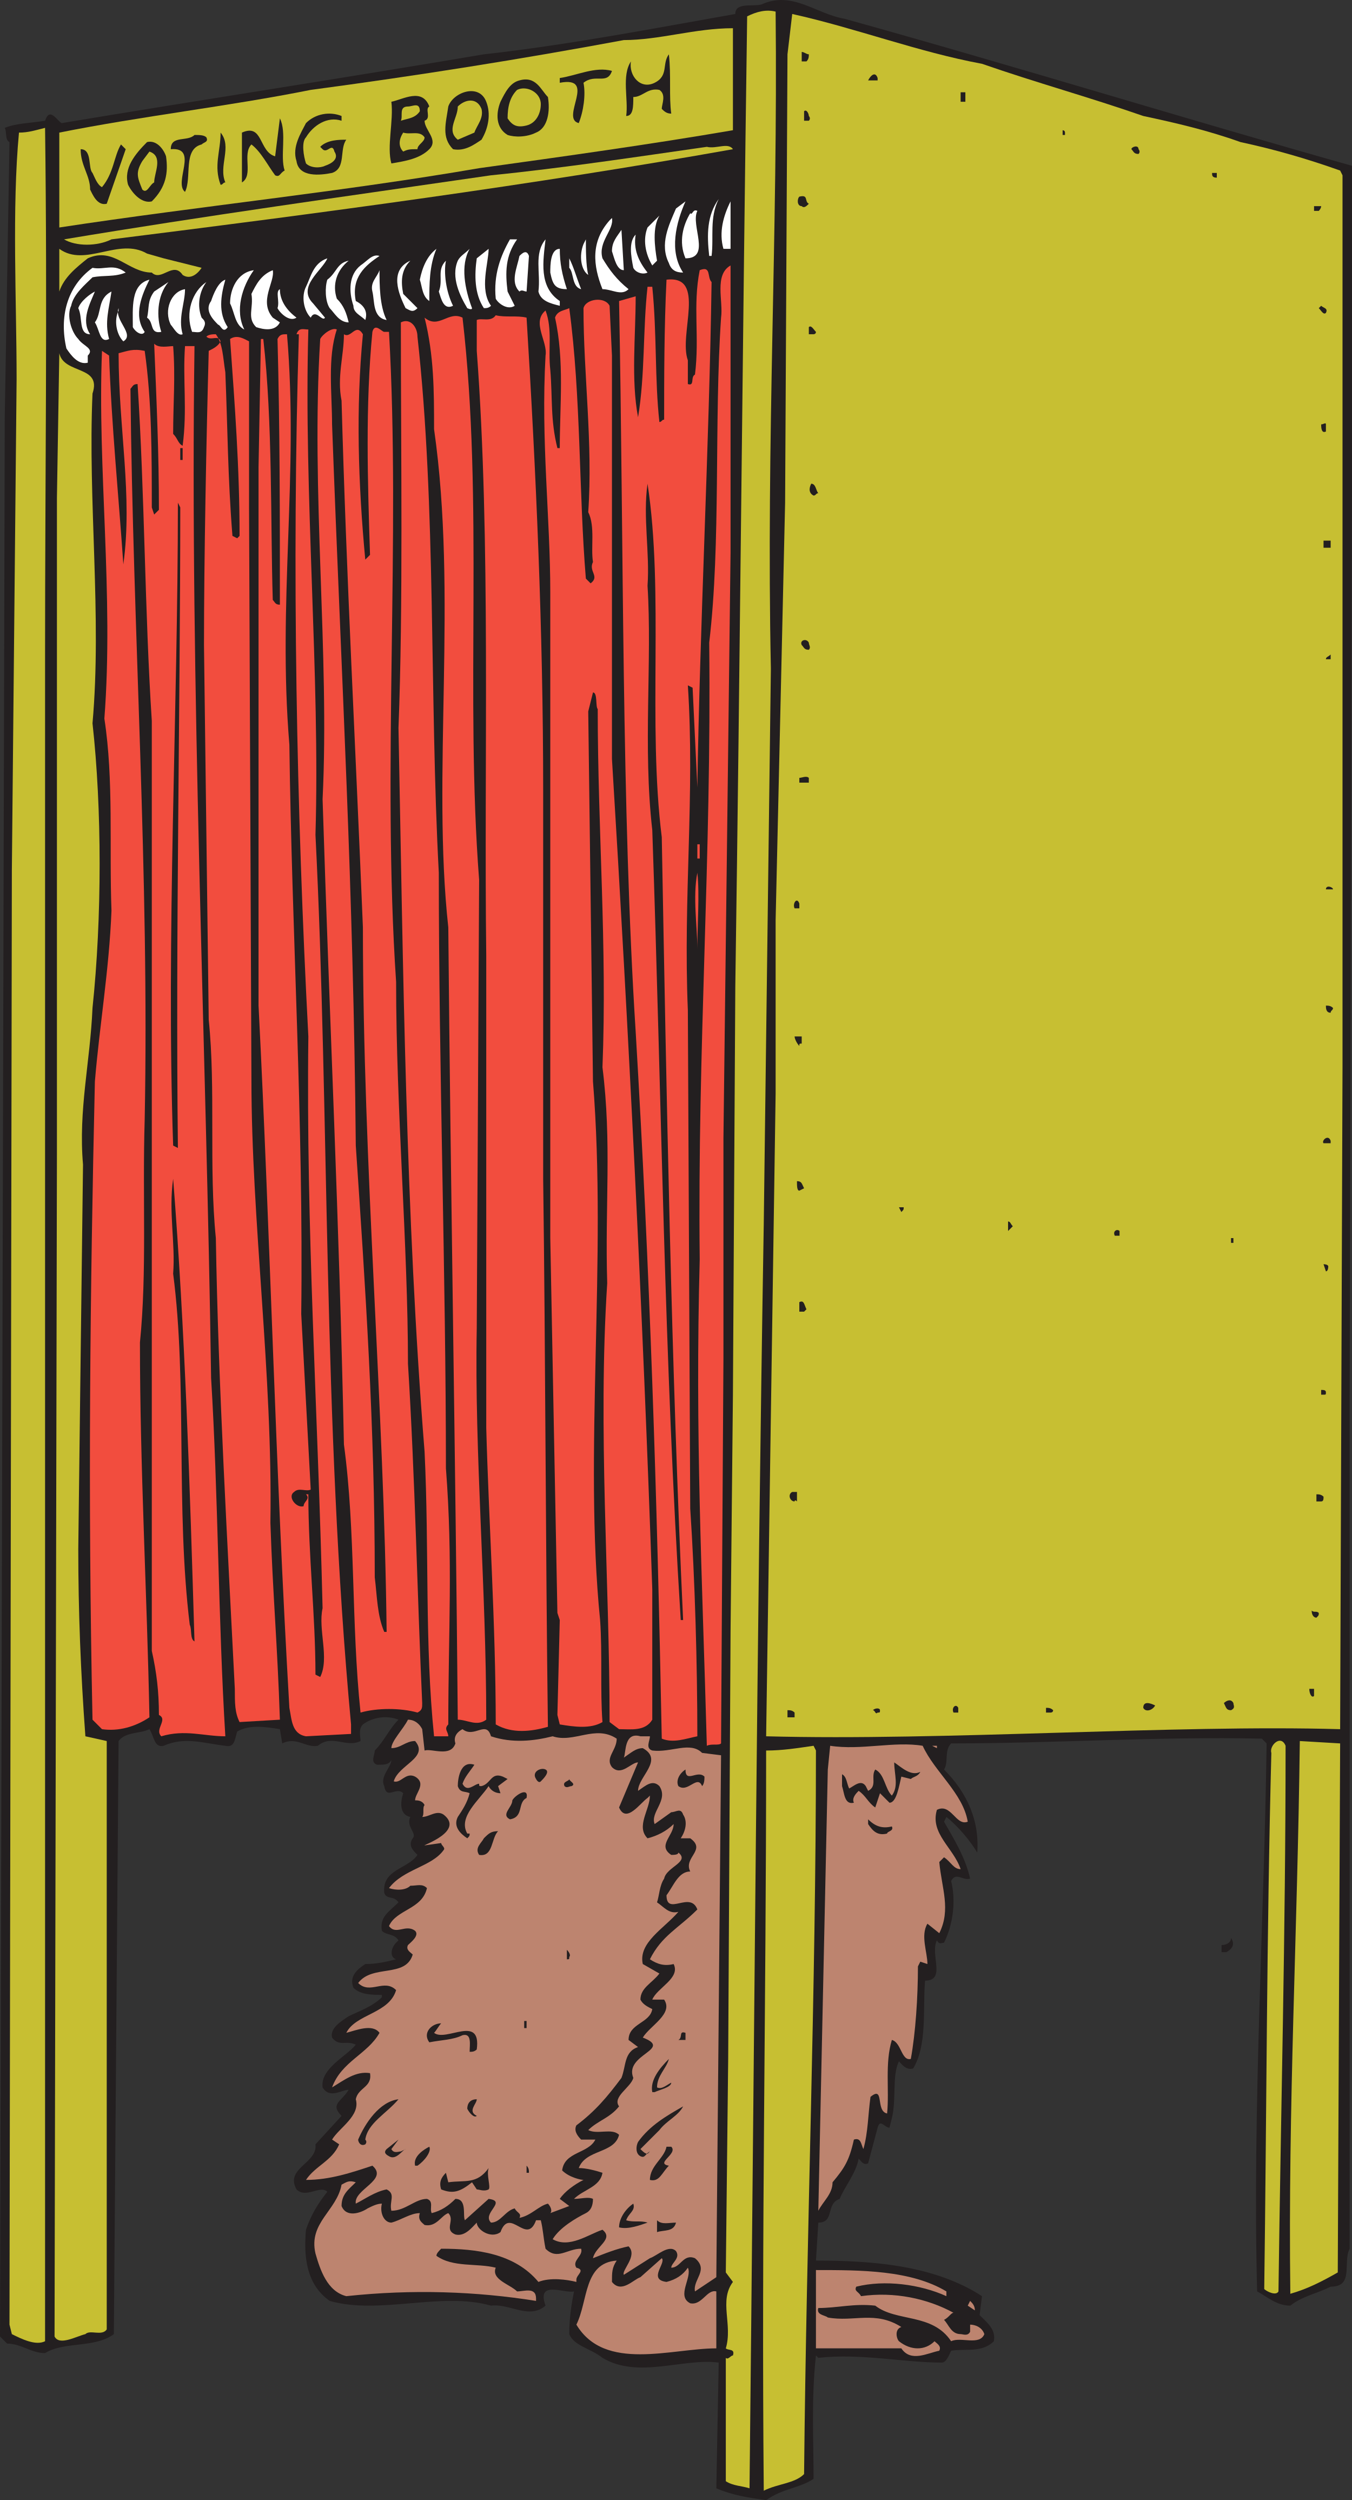 <svg xmlns="http://www.w3.org/2000/svg" width="427.5" height="790.42"><rect width="100%" height="100%" fill="#333333" stroke="none"/><path fill="#231f20" fill-rule="evenodd" d="M267 5.92c54 15 107.25 31.5 160.5 46.5v102.75l-.75 286.5v269.25c-2.25 4.5 1.5 12-6 12-4.5 2.25-9 3-12.75 6-4.5 0-7.5-3-10.5-4.5-1.5-57.75 2.25-117.75 3-173.25l-1.5-1.5c-32.25-.75-66 1.5-98.25 1.5-2.25 2.25-.75 6-2.25 8.25 7.5 7.5 11.25 16.5 10.5 26.25-2.25-3.75-6-8.25-9.75-11.25l-.75 1.5c3 5.25 6.75 11.25 8.25 18-2.25.75-4.5-2.25-6 .75 1.5 6 .75 13.5-2.25 19.5-.75 0-1.5.75-2.25-.75-2.25 4.5 3 12.75-3.75 12.75-.75 9 .75 20.25-3.75 27.75-2.25.75-3.75-1.5-4.5-2.25-2.25 4.5-.75 12-2.25 18l-.75 3c-1.5 0-3-3-3.75 0l-3 11.25c-1.5.75-2.25-.75-3-1.5-.75 4.5-4.5 9-6 12.75-4.5 1.5-1.5 7.5-6.75 7.5l-.75 12c18 0 37.5 1.5 52.5 11.25l-.75 6c2.25 2.25 5.25 4.5 4.5 8.25-3.75 3.75-9 2.25-13.5 3-.75 1.5-1.5 3.75-3 3.75-12 0-25.5-3-39-1.5l-.75-.75c-1.5 13.5-.75 27-.75 39-4.5 3-9.75 3-15 6.75-5.25-.75-10.5-1.5-15.75-3.75l.75-39.75c-11.25-1.5-25.5 5.25-36.75-1.5-3.75-3-9-3.75-10.5-7.5 0-5.25.75-9.75 1.5-13.5-3 .75-12-3.75-9 4.5-5.25 4.5-11.25-.75-17.25 0-15.75-4.5-35.25 3-51-1.5-7.5-5.25-8.25-14.25-7.5-22.5 1.5-4.5 3.75-8.25 6.75-12-2.25-2.25-6.75 2.25-9.75-.75-3.75-6.75 6.75-8.25 6-14.25l8.25-9c-3.75-3.75 0-4.5 2.25-8.25-2.25 0-6 3-8.25-.75-.75-6 7.5-9.75 10.5-13.5-3-1.5-5.25.75-7.5-2.25-.75-3 3-5.25 5.25-6.75 3-1.5 7.5-3 10.5-6v-.75c-3 0-6.75 0-9-2.25-1.5-3.75 1.5-6 3.75-7.5 3.75 0 6.75-.75 9.75-1.5-2.25-.75-1.5-3.75 0-5.25l.75-.75c-1.5-2.25-3.75-1.5-5.25-3-.75-4.5 2.25-6 5.25-9-1.5-2.25-3.75-.75-4.5-3-.75-7.5 7.5-7.5 10.5-12-1.5-1.5-3-3-1.5-5.25 1.5-1.5-2.25-3.75-.75-6.75-3.75-.75-3-5.25-2.25-7.5-2.25-2.25-5.25 2.25-6-2.25-1.5-3 2.25-6 2.25-8.25-.75 1.5-2.25 1.5-4.5 1.5-2.25-.75-.75-3-.75-4.5 3-3 4.5-6.75 7.5-9.75-3.75-1.5-8.25-.75-11.25 1.5-1.5 1.5-.75 3.75-.75 5.25-4.5 2.25-9-2.25-13.5 1.5-3.75.75-6.75-3-11.25-.75l-.75-4.5c-4.5-.75-9.75-1.5-13.5.75-.75 2.25-.75 5.25-3.75 4.5-6.75-.75-12.75-3-19.5 0-3 .75-3-3-4.5-5.25-3 1.5-7.5.75-9.75 3.75L36 737.92c-6 4.5-15.75 2.25-21.75 6-4.5 0-7.5-3-12-3L0 738.67l1.5-606.75 1.5-87c-1.5-.75-.75-3-1.5-4.5 3.75-1.5 8.25-1.5 12.75-2.25 1.5-4.5 3.75 0 5.25.75 45-7.5 89.25-14.25 133.5-21.75 27-3 54-8.25 79.5-12.75 0-3.75 5.25-2.25 8.25-3 9.75-4.5 17.25 3 26.25 4.5"/><path fill="#c7bf32" fill-rule="evenodd" d="M245.25 3.67c.75 69.75-3 135-1.5 207.75l-2.25 175.5c-2.25 135-3 261-4.5 399.75-2.25-.75-5.25-.75-7.5-2.25v-39c.75.75 1.5-.75 2.25-.75.75-2.25-1.5-1.5-2.25-2.25 2.25-7.5-2.25-15 2.25-21l-2.25-3 .75-67.5.75-135 .75-75 .75-129c1.5-102.75 2.25-202.5 3.75-306.75 3-1.5 6-2.25 9-1.5m65.25 16.5c17.25 6 33.75 10.5 51 16.5 10.5 2.25 20.25 4.5 30.75 8.25 10.5 2.25 21 5.25 31.5 9l.75 1.5v282l-.75 209.25c-52.5-1.5-125.25 3.75-181.5 2.25l3-203.25v-54.75l3-132L249 17.17l1.5-12.75c20.25 4.5 39.75 12 60 15.75m-78.75 21c-26.25 4.5-53.25 8.25-80.25 12-43.5 7.5-88.5 12-132.75 18.75v-30C45 36.67 72 33.67 98.25 28.42c33.75-4.5 66.75-9.75 99-15.75 11.25 0 22.5-3.75 34.5-3.75v32.25"/><path fill="#231f20" fill-rule="evenodd" d="M255.75 17.17c0 .75 0 1.5-.75 2.25h-1.5v-3c.75 0 1.5.75 2.25.75m-44.25 0c.75 6.75 0 13.5.75 18.75-1.5 0-2.25-.75-3-1.5 0-1.5 1.5-4.5-.75-6-3.75-.75-5.25 2.25-8.25 2.25 0 3 0 6-2.25 6 .75-5.25-1.5-12.75 1.5-17.25-.75 4.5 3 9 7.5 6.75s2.25-6 4.5-9m-18 5.25c-1.5 4.5-5.25.75-9 3.75.75 3.75 0 9-1.5 12.75-6-1.5 6-15-6-12.75v-1.5c5.25-.75 11.25-3.75 16.5-2.25m84 2.25v.75h-3c.75-1.5 2.25-3 3-.75m-104.25 6c.75 4.5 0 9.75-3.75 11.25-3 1.5-6.75 1.5-9 .75-3.75-2.25-3.75-6.75-2.25-10.5 1.5-3 3-6 6-6.75 5.25-1.5 6.75 3 9 5.25"/><path fill="#c7bf32" fill-rule="evenodd" d="M171 32.92c0 3-1.5 6-4.5 6.75s-4.5 0-6-2.25c0-3.75.75-6.75 3-9 3-1.5 7.5.75 7.5 4.5"/><path fill="#231f20" fill-rule="evenodd" d="M153.75 32.17c1.5 3.75.75 8.25-1.5 12-2.25 1.5-5.25 3.75-9 3-3.75-3.75-2.25-8.25-1.5-13.5 1.5-4.5 9.75-7.5 12-1.5m151.5 0h-1.5v-3h1.5v3m-169.5 1.5c-1.5.75.75 3.75-1.5 4.5 0 3 4.5 6 1.5 9s-7.5 3.75-12 4.5c-1.5-5.25.75-13.5 0-19.5 3.75-.75 9.75-4.5 12 1.5"/><path fill="#c7bf32" fill-rule="evenodd" d="M152.25 34.42c.75 3-1.5 5.25-2.25 7.5l-5.25 2.25c-3.75-3 0-6.75 0-10.5 2.25-2.25 6-3 7.5.75m-19.5.75c-1.5 2.25-3.75 2.25-6 3 .75-1.5-.75-4.5 2.25-4.5 1.5 0 3.75-1.5 3.75 1.5"/><path fill="#231f20" fill-rule="evenodd" d="M255.75 36.67s.75.75 0 1.5h-1.5v-3c.75-.75 1.5.75 1.5 1.5M108 38.17c-4.5-1.5-9 1.5-11.25 5.25-1.5 1.5-.75 6 0 8.25 1.5 1.5 4.5 1.5 6 .75 2.25-.75 4.5-2.25 3-4.5-.75-3-2.25.75-3.75-.75l-.75-.75c2.25-2.25 6-2.25 8.25-2.25-2.25 3 0 9-4.5 10.5-3.75.75-10.5 1.5-11.25-3.75-1.5-4.5 1.5-9 3-12 3-3 7.5-3.75 11.25-2.25v1.5M90 53.92c-1.5.75-1.5 2.25-3 1.5-2.25-3-4.5-7.5-7.5-9.75-3 3 .75 9.75-3 12V41.92c6.75-3 5.25 6 10.5 7.5l1.5-12c2.25 4.5 0 12 1.5 16.5"/><path fill="#c7bf32" fill-rule="evenodd" d="M14.25 40.42c.75 57 0 110.25 0 166.5v533.25c-3 1.5-7.5-.75-10.5-2.25l-.75-3 .75-459.75 1.5-155.25c0-24.75-1.5-54 .75-78 3 0 5.25-.75 8.25-1.5"/><path fill="#231f20" fill-rule="evenodd" d="M336.75 41.92v.75H336v-1.5s.75 0 .75.75M71.25 57.67c-.75 0-.75.75-1.5.75-2.25-6 0-10.5 0-16.5 3.75 4.5-.75 10.5 1.5 15.75"/><path fill="#c7bf32" fill-rule="evenodd" d="M134.25 43.42c0 1.5-2.25 2.25-2.25 3.75-2.25 0-3 0-4.5.75-1.5-1.5-1.5-3.75 0-6 2.25.75 5.25-.75 6.75 1.5"/><path fill="#231f20" fill-rule="evenodd" d="M65.25 43.42c.75 1.5-.75 1.5-1.5 2.25-6 1.5-3 10.5-5.25 15-3.75-3 4.5-14.25-4.5-13.5 0-4.5 5.25-2.25 7.5-4.5 1.5 0 3 0 3.75.75m-12.75 6c.75 5.25 0 9.75-4.5 14.25-3 .75-6-2.25-7.5-5.25-1.5-5.25 2.25-9.75 6-13.5 3-.75 5.25 2.25 6 4.5m-12.75-2.25-6 17.25c-3 .75-4.5-3-5.25-4.5 0-4.5-3-7.5-3-12.75 3.75 0 2.25 6 3.75 7.5.75 1.5 1.5 3.75 3 4.5 3.75-4.5 3.75-9.75 6-13.5l1.5 1.5"/><path fill="#c7bf32" fill-rule="evenodd" d="M231.75 47.17c-63 11.25-130.5 20.25-196.5 28.5-4.5 2.25-11.25 2.25-15 0 45-7.5 88.5-13.5 135-20.25 22.5-2.25 47.25-6 68.25-9 3 .75 6.75-1.5 8.25.75"/><path fill="#231f20" fill-rule="evenodd" d="M360 47.17s.75.75 0 1.5c-1.5 0-1.5-.75-2.25-1.5 0-.75 2.25-1.5 2.25 0"/><path fill="#c7bf32" fill-rule="evenodd" d="M48.75 57.67c-1.5.75-2.25 3.75-3.75 2.25-1.5-3.75-2.25-5.25 0-9l2.25-3c4.5 1.5 1.5 6.75 1.5 9.75"/><path fill="#231f20" fill-rule="evenodd" d="M384.75 54.67v1.5c-1.5 0-1.5-.75-1.5-1.5h1.5m-129 9.75c-.75.75-1.5 1.5-2.25.75-1.5 0-1.5-2.25-.75-3 3-.75 1.5 1.5 3 2.25"/><path fill="#fff" fill-rule="evenodd" d="M225 80.92h-.75c-.75-6.75-.75-12.75 3-18-3 6-1.5 12-2.25 18m-9 5.25c-2.25 0-3.75-.75-4.5-3-3-6 0-12 2.25-17.25l3-2.25c-3 6.75-5.25 15.75-.75 22.5m12.75-7.5c-1.5-5.25 0-10.5 2.25-15v15h-2.25"/><path fill="#231f20" fill-rule="evenodd" d="M417.75 65.17c0 .75-.75 1.5-.75 1.5h-1.5v-1.5h2.25"/><path fill="#fff" fill-rule="evenodd" d="M220.5 66.67c-2.25 4.5 4.5 15-3.75 15-2.25-5.25-.75-10.5 1.5-14.25.75.75.75-1.5 2.25-.75m-12.75 15.75-1.5 1.5c-2.25-3.75-3-8.25-1.5-12l3.75-3.75c-2.25 3.75-1.5 9.75-.75 14.25m-17.25-.75c2.25 3.75 4.5 6.75 8.25 9.75-2.25 2.25-5.25 0-8.25 0-3-7.5-3.75-15 2.25-21.75l.75-.75c.75 3.75-4.5 7.5-3 12.75"/><path fill="#fff" fill-rule="evenodd" d="M197.25 85.42c-2.25 0-3-3.75-3.75-6 0-3 1.5-4.5 3-6.75l.75 12.75m7.5.75c-1.5.75-3.75 0-4.5-1.5-.75-3.75-1.5-8.25.75-10.5-.75 4.5.75 8.25 3.75 12m-41.25-10.5c-3.75 5.25-3.75 10.5-3 16.5l2.25 4.5c-2.25 1.5-5.25-.75-6-2.25-.75-7.5 1.5-13.5 4.5-18.75h2.25m13.5 19.5v1.5c-3-.75-6-1.5-6.75-4.5.75-6-1.5-12 2.25-16.5-.75 6.75-2.25 15 4.5 19.5m9-8.25c-2.25-1.5-3-6-1.5-9.75l.75-1.5c0 3 0 8.25.75 11.25"/><path fill="#c7bf32" fill-rule="evenodd" d="m51.75 81.67 12 3c-1.5 2.25-3.75 3.75-6 2.25-3-4.5-6.75 2.25-9.75-.75-7.5 0-12-8.25-20.25-4.5-3.75 3-7.5 6-9 10.5v-13.5c8.25 6 18.75-3.75 27.75 1.5l5.25 1.5"/><path fill="#fff" fill-rule="evenodd" d="M155.25 96.67c-.75.75-1.5.75-2.25.75-3-4.5-3-10.5-2.25-15.75l3.75-3c0 4.5-3 12.75.75 18m21.75-18c0 4.5.75 8.25 2.25 12.75-3.75 0-4.5-1.5-5.25-5.25 0-2.25 0-7.5 3-7.5m-39 0c-2.25 5.25-2.25 11.25-2.25 16.5-2.25-1.5-2.25-4.5-3-6.75.75-3.75 2.25-7.5 5.25-9.75m11.25 18.75c0 .75-1.5 0-1.5 0-2.25-3.75-5.25-9.75-3-15 .75-1.5 2.25-2.25 3.75-3.75-3 5.25-1.5 12.75.75 18.75m17.25-5.25c-.75 0-1.5-.75-2.25 0-3-3-.75-7.5 0-11.25.75-.75 2.25-2.25 3 0l-.75 11.25M120 80.92c-4.5 3-9 6.75-7.5 14.25 3 1.5 3.75 3.75 3 6-1.5-1.5-3.75-2.25-3.75-4.5-1.5-4.5-1.5-9.75 2.25-12.75 2.25-1.5 3.75-3.75 6-3m63.75 10.5c-3-.75-2.25-5.25-3.75-6.75v-3c1.5 3 2.25 6 3.75 9.75M99 95.92l3.75 4.5c-.75 1.5-3-3-4.5 0-2.25-2.25-3-6.75-1.5-9.75s2.25-7.5 6.75-9c-1.5 3.75-9.75 9-4.5 14.25"/><path fill="#fff" fill-rule="evenodd" d="M110.25 82.42c-3.75 3-5.25 7.5-3.75 12 2.25 2.25 3 4.5 3.75 7.5-3 0-4.5-3-6-4.5-1.5-2.25-1.5-6.75-.75-9 3-2.25 3-5.25 6.75-6m19.5 0c-3 3-3 6.75-2.25 10.5l4.5 4.5c-1.5 1.5-2.25.75-3.75 0-2.25-4.5-5.25-12 1.5-15m13.5 14.25c-3 1.5-3.75-2.25-4.5-4.5 1.5-3.75-.75-6.75 2.25-9.75-.75 3.75 0 9.75 2.25 14.25"/><path fill="#f24d3e" fill-rule="evenodd" d="M228.75 359.92v69.75l-.75 121.5c-.75.75-3 0-4.5.75-1.5-54.75-3.75-98.25-2.25-153.75-.75-66.75 3.75-126.75 3-195 3.75-31.5 1.5-69.75 3.75-102.75.75-5.25-2.25-13.5 3-16.5v90.75l-2.25 185.25"/><path fill="#fff" fill-rule="evenodd" d="M39.75 86.17c-3.75 1.5-6.75.75-10.5 1.5-2.25 2.25-6 5.25-6.75 9-1.5 3 0 8.25 2.25 10.5 1.5 2.25 5.25 3 3 5.25v2.25c-3 .75-5.25-2.25-6.75-4.5-2.25-9.75 0-19.5 8.25-25.5 3.75.75 6.75-1.5 10.5 1.5m40.5-.75c-3.75 5.25-6 12.75-3 18.75-3-1.5-3-5.25-4.5-8.25 0-4.5 2.25-9.75 7.5-10.5m6 15 2.25 1.5c-1.5 3-5.25 2.25-7.5 1.5-3-3-.75-6-1.5-10.5 1.5-3 3-6 6.75-7.5.75 3.75-4.5 9.75 0 15m36 .75c-4.5-.75-3.75-6-4.5-9s1.5-4.5 2.25-6.75c0 4.5 0 11.25 2.25 15.75"/><path fill="#f24d3e" fill-rule="evenodd" d="M225 89.17c-.75 51.75-3.75 109.5-4.5 159.75l-1.5-31.5-1.5-.75c2.25 34.5-1.5 66.75 0 102.75l.75 157.5c1.5 22.5 2.25 49.5 2.25 72-3.75.75-7.5 2.25-11.25.75-1.5-78-3.75-147.75-8.25-223.5-4.5-70.5-3.75-153.75-5.25-231l5.25-1.5c0 12.75-1.5 26.25.75 38.25 2.25-13.5 1.5-27.75 3-41.25h1.5c1.5 15 .75 29.25 2.25 42.75.75 0 .75-.75 1.5-.75 0-12.75 0-29.25.75-44.25 12.75-1.5 3.75 17.25 6.75 25.5v7.5c2.25.75.75-2.25 2.25-3 1.5-12-.75-21.75 1.5-33 3.75-1.5 2.25 2.25 3.75 3.75"/><path fill="#fff" fill-rule="evenodd" d="M47.25 88.42c-2.25 4.5-5.25 11.25-1.5 16.5-.75 1.5-3 0-3.75-1.5 0-6-.75-13.5 5.25-15m24 0c-1.5 5.25-2.25 10.5.75 15-1.5 2.25-2.25-.75-3-.75-1.5-1.5-4.5-4.5-2.25-7.5.75-2.25 2.25-6 4.5-6.75M51 104.92c-3.75.75-2.25-3-4.5-4.5.75-3 0-5.25 2.25-8.25l4.5-3c-3.75 4.5-3.75 11.25-2.25 15.75m14.25-15.75c-2.25 3-3 7.5-1.5 11.25.75.75 1.5 1.5.75 3-.75 2.25-2.25 1.5-3.75 1.5-2.25-6 0-12.75 4.5-15.75m-6.75 2.25c0 4.5-2.25 9-.75 14.25-1.5.75-3-2.25-3.75-3-2.25-4.5 0-10.5 4.5-11.25m35.25 9c-2.25 1.5-5.25-1.5-6-3 .75-2.25-.75-5.25.75-6 0 3.75 2.25 6.75 5.25 9M30 92.17c-1.5 3.75-4.5 9-1.5 13.5-3.75 0-2.25-5.25-3.75-8.25.75-2.25 3.75-4.5 5.25-5.25m4.5 15c-3 1.5-3-3-4.5-5.25 2.25-3 .75-7.5 5.25-9.75-.75 5.25-2.25 9.75-.75 15"/><path fill="#f24d3e" fill-rule="evenodd" d="m192.75 96.67.75 15.75v127.5c5.25 85.5 9.75 174.75 12.75 262.5v41.25c-2.25 3.75-6.75 3-10.5 3l-3-2.25c0-45-3.75-92.25-.75-138.75-.75-24.75 1.5-44.25-1.5-68.25 1.5-38.25-1.5-75-1.5-113.25-.75-.75 0-5.25-1.5-5.25l-1.5 6 1.5 117c4.5 56.25-3 117.75 2.25 170.25.75 10.5 0 22.5.75 32.25-3.75 2.25-9 1.5-13.5.75l-.75-3 .75-30-.75-2.25c-.75-38.25-1.5-79.5-2.25-118.5v-204c0-24-3-48-1.5-75 .75-4.5-4.5-10.5 0-14.25 2.25 6 .75 12 1.5 18.75.75 9 0 15.75 2.25 24.75h.75c0-13.5 1.5-27.75-1.5-41.25.75-2.25 3-2.25 4.5-3 3.75 27.75 3 58.5 5.25 85.5l1.5 1.5c3-2.25-.75-3.75.75-6.75-.75-4.5.75-11.25-1.5-15.75 1.5-21.75-1.5-43.5-1.5-64.5.75-3 6.75-3.75 8.25-.75"/><path fill="#231f20" fill-rule="evenodd" d="M419.25 98.92c-.75.75-1.5-.75-2.25-1.5l.75-.75c.75.75 2.25.75 1.5 2.25"/><path fill="#fff" fill-rule="evenodd" d="M39 107.92c-2.25-2.25-3-6.75-1.5-9.75v-.75c-1.5 3.75 5.25 8.25 1.5 10.5"/><path fill="#f24d3e" fill-rule="evenodd" d="M166.5 100.42c3 48.75 5.25 99 5.25 149.25v123c.75 56.25.75 115.5 1.5 173.25-5.25 1.5-11.25 2.25-16.5-.75 0-31.5-2.25-65.25-3-93.75V302.17c-.75-61.5 1.5-131.25-3-191.25v-9.75c1.5-.75 4.5.75 6-1.5 3 .75 6.75 0 9.75.75m-20.25 0c6.75 58.5.75 119.25 5.25 177.75l-.75 141.75c-.75 39.75 3 81.75 3 123.75-3 2.25-6 0-9 0-.75-85.5-2.25-165.75-3-250.5-5.25-48 3-105-4.5-157.5 0-12 0-23.25-3-35.25 4.5 3.75 7.5-2.25 12 0"/><path fill="#f24d3e" fill-rule="evenodd" d="M132 106.42c6 54 3.75 113.25 6.75 169.5 0 62.25 2.25 127.5 2.25 188.25 2.25 29.25.75 51.75.75 81-1.5 1.5 0 2.25 0 3.75h-4.5c-3-29.25-1.5-58.5-3-90-6-75-6.75-152.25-8.25-228.75 1.5-39 .75-85.5.75-128.25 3-1.5 5.25 1.5 5.25 4.5"/><path fill="#f24d3e" fill-rule="evenodd" d="M106.5 104.17c-3 9-1.5 20.25-1.5 30 3 81.75 6.75 146.25 7.5 228 3 44.25 6 88.5 6 136.5.75 6 .75 12 3 17.25h.75c-.75-70.5-7.5-147-7.5-222.75-2.25-55.5-5.25-111-6.75-166.5-1.5-7.5.75-14.25.75-21 2.25 1.5 3.75-3.75 6 0-2.25 23.25-1.5 47.25.75 71.25l1.5-1.5c-.75-23.25-1.5-47.25.75-70.5.75-3 3 0 3.75 0h1.5c3.75 65.25-2.25 138.75 2.25 205.5 0 40.5 3.75 83.25 3.75 120.75 2.25 36 3 75 4.5 107.25 0 1.5 0 2.25-1.5 3-5.25-1.5-12.75-1.5-18 0-3-28.5-1.5-57-5.25-84.75-1.5-71.25-4.5-132.75-6.75-204 2.25-45.75-3.75-97.5-.75-145.5.75-1.5 3.75-3.75 5.25-3"/><path fill="#231f20" fill-rule="evenodd" d="M258 104.92c0 .75-.75.75-.75.75h-1.5v-2.25c.75-.75 1.5.75 2.25 1.5"/><path fill="#f24d3e" fill-rule="evenodd" d="M97.5 104.17c-1.5 52.5 3.75 109.5 2.25 159.75 4.5 89.25 2.25 184.5 11.25 281.25v3l-14.25.75c-4.5-.75-4.5-5.25-5.25-9-4.5-77.25-6-148.5-9.75-222V147.67l.75-40.5h.75c3 26.25 2.25 57.75 3 82.5.75.75.75 1.5 2.25 1.5 0-27.75 0-56.25-.75-84 .75-1.5 1.5-1.5 3-1.5 3.75 44.25-3 84.75.75 129.75.75 59.25 4.5 119.25 3.75 180l3 55.5c-1.5.75-3.75-.75-5.25.75-2.25 1.5.75 5.25 3 4.5 0-1.5 2.25-2.25.75-3.75h.75c0 19.5 2.25 38.25 2.25 57l1.5.75c3-6-.75-15 .75-21.75-1.5-63-5.25-120-4.5-180.75-3.75-71.25-5.25-148.5-3-222h-.75c.75-2.25 2.25-1.5 3.75-1.5"/><path fill="#f24d3e" fill-rule="evenodd" d="M71.25 117.67c.75 18 .75 33 2.25 51.75l1.5.75.75-.75c0-21.75-1.5-41.25-3-62.25 2.25-1.5 4.5 0 6 .75v52.5l.75 180.75c0 45 6.75 93 6 140.25.75 22.5 2.25 39 3 62.25l-12.75.75c-1.5-3-1.5-6-1.5-10.5-2.25-45-5.25-96-6-142.5-2.25-22.5 0-47.25-2.25-69l-1.5-118.5c0-27 .75-65.25 1.5-93 1.5-.75 3-1.5 3.75-3-.75-2.25-3 0-4.5-1.5.75-.75 2.25-.75 3-.75 2.25 3 2.25 7.5 3 12"/><path fill="#f24d3e" fill-rule="evenodd" d="M54.75 109.42c.75 9.75 0 18 0 27.75 1.5 1.5 1.5 3 3 3.75 1.5-11.25 0-21 .75-31.5h3c-1.5 107.25 3.75 221.25 5.25 326.25 2.25 36.75 2.25 76.5 4.5 113.25-6.75 0-12.75-2.25-20.25 0-2.25-2.25 2.25-5.25-.75-6.75 0-7.5-.75-13.5-2.25-20.25v-294c-2.25-34.5-2.25-72-4.5-106.5-1.5 0-1.5.75-2.25 1.5.75 77.25 6 153.75 4.5 231-.75 24.75.75 48-1.5 70.5 0 39.75 2.25 79.5 3 118.5-4.5 3-9.75 4.5-15 3.75l-3-3c-1.5-71.25-.75-135.75.75-201.75 1.5-18 4.5-35.25 5.25-54-.75-20.25.75-41.25-2.25-60.75 3-39-2.25-79.5-.75-116.25l2.25 1.5c.75 21.75 3 44.25 4.5 66 3-21.75-1.5-42.75-1.5-66.75 3-.75 4.5-1.5 8.25-.75 2.25 15.75 2.25 33 2.25 49.5l.75 2.25 1.5-1.5c0-18-.75-34.5-1.5-52.5 1.5 1.5 4.5.75 6 .75"/><path fill="#c7bf32" fill-rule="evenodd" d="M29.25 124.42c-1.5 33.75 3 70.5 0 104.25 3 27 3 61.5 0 90-.75 17.25-4.5 32.25-3 49.5l-1.5 121.5c0 19.5.75 39 2.25 59.25l6.75 1.5v186c-1.5 2.25-5.25 0-6.75 1.5-3 .75-8.25 3.75-9.75.75L18 364.42v-207l.75-45.75c1.5 6.75 13.5 3.75 10.5 12.75"/><path fill="#231f20" fill-rule="evenodd" d="M419.25 134.17v2.25c-1.5.75-1.5-1.5-1.5-2.25.75 0 1.5-.75 1.5 0M57 141.67h.75v3.75H57v-3.75m152.25 123c1.5 81 3 167.25 6.75 247.5h-.75c-5.25-83.25-6-162.75-9-249.75-3-26.25 0-53.25-1.5-77.25.75-10.5-1.5-21.75 0-32.25 5.25 34.5 0 75.75 4.5 111.75m49.5-108.75c-.75 0-.75.75-1.5.75-1.5-.75-1.5-2.25-.75-3.75 1.5 0 1.5 2.25 2.25 3M57 160.42c0 64.5-1.5 134.25-.75 202.5l-1.5-.75c-2.25-66 1.5-137.25 1.5-203.25l.75 1.5m363.75 12.75h-2.25v-2.25h2.25v2.25m-234 12.75.75 10.5-.75-10.5m69 17.25c0 .75.75 1.5 0 2.25-1.5 0-1.5-.75-2.25-1.5-.75-1.5 1.5-2.25 2.25-.75m163.5 5.25c0-.75.75-.75 1.5-1.5v1.5h-1.5m-163.5 37.5v1.5h-3v-1.5c.75 0 2.25-.75 3 0"/><path fill="#f24d3e" fill-rule="evenodd" d="M220.5 266.92h.75v4.5h-.75v-4.5m0 33c0-6.75-1.5-16.5 0-24 .75 6.75 0 16.5 0 24"/><path fill="#231f20" fill-rule="evenodd" d="M421.5 281.17h-2.25c0-1.5 2.25-.75 2.25 0m-168.75 4.5v1.5h-1.5c-.75-1.5.75-3.75 1.5-1.5m168.75 33c0 .75-.75.75-.75 1.5-1.5 0-1.5-1.5-1.5-2.25.75 0 1.5 0 2.25.75m-168 11.25c-.75 0-.75 0-.75.75-.75-.75-1.5-2.25-1.5-3h2.25v2.25m167.25 30.75v.75h-2.25c-.75-.75 1.5-3 2.25-.75M61.5 518.92c-1.5-.75-.75-3.75-1.5-5.25-4.5-36.75-.75-76.5-5.25-111 .75-9.75-1.5-19.5 0-30 3.75 48 5.25 96 6.75 146.25m192.75-143.25-1.5.75c-.75 0-.75-1.5-.75-3 1.5 0 1.5.75 2.25 2.25m31.5 6c0 .75 0 .75-.75 1.5l-.75-1.5h1.5m34.5 6-1.5 1.5v-3c.75 0 .75.75 1.5 1.5m33.75 1.5v1.5h-1.5c-.75-1.5.75-2.25 1.5-1.5m36 3.75h-.75v-1.5h.75v1.5m30 7.5s0 1.5-.75 1.5l-.75-2.25s1.5 0 1.5.75m-165 13.5-.75.75h-1.5v-3c1.5-.75 1.5.75 2.25 2.25m164.25 26.25c0 .75 0 .75-.75.75h-.75v-1.5c.75 0 1.5 0 1.5.75M252 474.67c-.75-.75-.75 0-.75 0-1.5 0-2.25-2.25-.75-3h1.5v3m166.5-1.5c0 .75 0 1.5-.75 1.5h-1.5v-2.25c.75 0 1.5 0 2.25.75m-1.5 36.75c0 .75 0 .75-.75 1.5-.75 0-1.5-.75-1.5-2.25.75.75 1.5 0 2.25.75m-1.5 26.25c-.75.75-1.5-.75-1.5-2.25h1.5v2.25m-25.5 2.25c0 .75.75 1.5-.75 2.25-1.5 0-1.5-.75-2.25-2.25.75-.75 2.25-1.5 3 0m-24.75.75c-.75 1.5-3 2.25-3.75.75 0-2.25 2.25-1.5 3.75-.75m-62.25.75v1.5h-1.5c-.75-1.5.75-3 1.5-1.5m-24.75.75c0 .75 0 .75-.75.75-.75.75-.75-.75-1.5-.75.75-.75 2.25-.75 2.25 0m54.75 0c0 .75-.75.75-.75.75h-1.5v-1.5c.75 0 1.5 0 2.25.75m-81.75.75v1.5H249v-2.25c.75 0 1.5 0 2.25.75"/><path fill="#bd846f" fill-rule="evenodd" d="m133.5 546.67.75 6.75c2.25-.75 8.25 2.25 9.75-2.25-.75-2.25.75-3.75 2.25-4.5 3.75 3 7.5-3 9 2.25 6.75 2.25 13.5 1.5 19.5 0 6.75 2.25 13.5-3.75 20.25.75 0 3.75-3.75 6-1.5 9 3 3 6-1.5 8.25-1.5l-6 14.25c2.25 5.25 6.75-1.5 9-3l.75-.75c0 4.5-4.5 9.75-.75 13.5 3-.75 6-2.25 8.25-4.5 0 3.75-5.25 6.75-.75 9.75.75 0 2.25 0 2.25-.75 3.75 3-3.75 4.5-4.5 8.25-1.5 2.25-1.5 5.25-2.25 7.5 2.25 1.5 3.75 3.75 6.75 3-4.5 5.25-12.75 9.75-11.25 16.5l5.25 3c-2.25 3-6 4.5-6 8.25.75 1.5 2.25 2.25 3.75 3-.75 4.5-7.5 4.5-7.5 9.75l3 2.25c-4.5 1.5-3.75 6-5.25 9.75-4.5 6-8.25 10.5-14.25 15-.75 1.5 0 3 1.5 4.5h4.5c-2.25 4.5-9.75 3.75-10.5 9.75 2.25 2.25 6 3 6.75 3-3 1.5-6 3.75-7.5 6l3 2.25-6 2.25c.75-.75 0-2.25-.75-3-3 .75-5.25 3.75-9 4.5.75-1.5-.75-1.5-1.5-3-3 .75-4.5 4.5-7.5 4.5-3-3 5.25-6.75-.75-7.5l-7.5 6.75c-.75-1.5.75-6.75-3-6.75-2.25 2.25-4.5 3.75-7.5 4.5-.75-1.5.75-3.75-1.5-4.5-3.75 0-6.75 3.75-11.25 3.75-.75-3 1.5-5.25-1.5-6.75-3.75.75-6.75 3-9.75 4.5-.75-4.5 10.5-7.5 5.25-12-6.75 2.25-13.5 4.5-21 4.5 3-4.5 8.25-6 10.5-11.25l-2.25-1.5c2.25-3.75 9-7.5 7.5-12.75.75-3.75 5.25-3.75 4.5-8.25-4.5-.75-8.25 2.25-12 4.5 3-8.25 11.25-10.5 15-17.25-2.25-3-7.5-.75-10.5 0 3-6 13.5-6 15.75-13.5-3.75-3.75-8.25 1.5-12-2.25 4.5-6 15-1.5 17.25-9-.75-.75-2.25-1.5-1.5-3 .75-.75 3.75-3 2.25-4.5-3-2.25-6 1.5-8.25-1.5 2.25-5.25 10.5-5.25 12-12-1.5-1.5-3-.75-5.25-.75-1.5 1.5-4.5 1.5-6.75.75 4.5-6 13.5-6.75 17.25-12 .75-.75-.75-1.5-.75-2.25l-5.25.75c-.75 0 12.75-4.5 6-9.75-2.25-1.5-4.5.75-6.75.75.75-.75 0-3 .75-3.75-.75-1.5-2.25-1.5-3-1.5 0-2.25 3.75-5.25 0-7.5-3-1.5-4.5 2.25-6.75 1.5 1.5-5.25 11.25-7.5 6.75-12.75-3 0-4.5 2.25-7.5 2.25 0-2.25 3.75-6 5.25-9 2.25 0 3.75 1.5 4.5 3"/><path fill="#bd846f" fill-rule="evenodd" d="M205.5 548.92c0 1.5-1.5 3.75.75 4.5 6 .75 12-3 15.75.75l6 .75-1.5 165-6.75 4.5c-.75-3.75 4.5-6.75 0-10.5-3.75-1.5-4.5 3-7.5 3 0-1.5 3-3 1.5-5.25-2.25-2.25-6 1.5-8.25 2.25l-8.25 5.25c-.75-1.5 4.5-6 1.5-9-3.75.75-7.5 2.25-11.25 3.75.75-3.75 6.75-6 3-9-4.5 1.5-10.5 6-15.75 3 2.25-3.75 7.5-6.75 10.5-8.25 1.5-.75 2.25-2.25 2.25-4.5-1.5-.75-3.75 0-6 0 3-3 8.25-3.75 9-8.25-2.25-.75-5.25-1.5-7.5-1.5 2.25-6 11.25-4.5 12.75-10.5-2.25-2.25-6.75 0-9.75-1.5 3-3 6.75-3.75 9.75-7.5-2.25-3 3.75-6 4.5-9-3-7.5 12.75-9 3-12.75 2.25-3.75 9.75-7.5 6.75-12h-3.75c1.5-3.75 9-6.75 6.75-11.25-3 .75-5.25 0-7.5-1.5 3.75-7.5 9-9.75 15-15.75-2.25-6-9.75 2.25-9.75-4.5 2.25-3 3.75-7.5 7.5-7.5-2.25-4.5 5.25-6.75 0-10.5h-3c1.5-2.25 2.25-5.25.75-7.5-.75-2.25-2.25-.75-3.75-.75l-5.25 3.75c-1.5-3.75 4.5-7.5 1.5-12-2.25-2.25-4.5 0-6.75 1.5 0-4.5 8.25-9.75 1.5-13.5-2.25 0-3.75 1.5-6 3 .75-1.5 0-8.25 5.25-6.75h3"/><path fill="#c7bf32" fill-rule="evenodd" d="M406.5 551.92c0 60-1.5 114.75-2.25 172.5-.75 1.5-3.75 0-4.5-.75.75-55.5.75-111.75 2.25-169.5-.75-2.25 3-6 4.5-2.25m16.5 166.5c-5.25 3-9.75 5.25-15 6.75-.75-60 2.25-113.25 3-174.75l12.75.75-.75 167.25"/><path fill="#bd846f" fill-rule="evenodd" d="M291.75 551.92c3.75 8.25 12.75 15 14.25 24-3.75 1.5-5.25-6-9.75-3.75-2.25 7.5 5.25 12 7.5 18.75-2.25 0-3-2.25-5.25-3.75l-1.5 1.5c.75 8.25 3.75 15 0 22.5l-3.75-3c-2.25 3.75 0 9 0 12.75l-2.25-.75-.75 1.5c0 9.75-.75 21-2.25 29.25-3 .75-3-5.25-6-6-2.25 7.5-.75 15.75-1.5 23.25-3.75-.75-.75-9-5.25-5.25-.75 5.25-.75 11.25-2.25 16.5-.75-1.5-.75-3.75-3-3-1.5 6.75-3 9-6.75 13.5 0 3.75-3 6-4.5 9l3-139.5.75-7.5c9.75 1.5 20.25-1.5 29.25 0m4.5.75-1.5-.75h1.5zm0 0"/><path fill="#c7bf32" fill-rule="evenodd" d="M258 553.42c0 76.5-3 151.5-3.75 228.75-3 3-8.25 3-12.75 5.25-.75-84 .75-151.5.75-234 5.25 0 9.75-.75 15-1.5l.75 1.5"/><path fill="#231f20" fill-rule="evenodd" d="M150 557.92c-1.5 2.25-3 3.75-3.75 6 1.5 3 3.75 0 5.25 0 0 .75 0 .75.75.75 3-.75 3-4.5 6.75-3l1.5.75-3 2.25.75 2.25c-1.5 0-3-.75-3.75-2.25-3 4.5-9.75 9.75-6.75 15h.75c0 .75 0 .75-.75 1.5-2.25-1.5-4.5-3.75-3-6.75 1.5-2.25 3-4.5 3.75-7.5-1.5-.75-3 0-3.75-2.25 0-2.25.75-8.25 5.25-6.75m141 2.25c-.75 1.5-2.25 1.5-3 2.25l-3-.75c-.75 3-1.5 8.25-3.75 8.25l-3-3-1.5 4.5c-2.25-1.5-3-3.75-5.25-5.25-.75.75-2.25 2.25-1.5 3.75-3 .75-3-3-3.75-5.25v-3.75c1.5.75 1.5 3 2.25 4.5 1.5-.75 3.75-3 5.25-.75l.75 1.5c3-1.5.75-4.5 2.25-6.75 3 1.5 3 6 5.25 8.25 2.25-3 .75-6.75.75-10.5 2.25 1.5 5.25 4.5 8.25 3m-118.5-.75c1.5.75-.75 3-1.5 3.75s-1.5-.75-1.5-.75c-1.5-2.25 1.5-3.75 3-3m50.25 2.25c0 .75 0 2.25-.75 3-1.5-3.75-4.5 2.25-7.5 0-.75-1.5 0-3.75 2.25-5.25 0 4.5 3.75 0 6 2.25m-42 3c-.75 0-1.5.75-2.25 0-.75-1.5 1.5-1.5 1.5-2.25 0 .75 2.25 1.5.75 2.25m-14.25 3.75c-3 1.5-.75 6-5.25 6.75-3-1.5.75-3.75.75-6 .75-1.5 5.25-4.5 4.5-.75m115.5 9c.75 1.5-1.5 1.5-1.5 2.25-3 .75-4.5-.75-6-3v-1.5c2.25 2.25 4.5 3 7.5 2.25m-124.5 1.5c-2.25 2.25-1.5 8.25-6 7.5-1.5-2.25.75-3.75 1.5-5.25 1.5-1.5 2.25-2.25 4.5-2.25m230.25 38.25h-1.5v-2.25c1.5 0 3-.75 3-2.25 1.5 2.25 0 3.75-1.5 4.5M180 618.67c0 .75 0 .75-.75.75v-3s1.5 1.5.75 2.25m-14.25 20.25h.75v2.25h-.75v-2.25m-28.5 3.75c3.75 3 15-6 13.5 5.25-.75.75-1.5.75-2.25.75 0-2.25.75-6-2.25-5.25-3 1.5-6.75 1.5-10.5 2.25-2.25-3 .75-6 3.75-6-.75.75-1.5 2.25-2.25 3m79.5 2.25h-2.25c1.5-.75 0-3 2.25-2.25v2.25m-9 15c1.5.75 3-.75 4.5-1.5 0 1.5-3.75 2.25-5.25 3h-.75c-.75-3.75 2.25-7.5 5.25-10.5-.75 3-3.75 5.25-3.75 9M126 663.67c-3.75 4.5-9.75 7.5-10.5 12.75.75.75 0 1.5 0 1.5-1.5.75-2.25-.75-2.25-1.5 2.25-5.25 6.75-12 12.75-12.75m24.75 0c0 1.5-3 3.75 0 5.25-.75.75-2.25-.75-3-2.25 0-1.5.75-3 3-3m65.25 2.25c-1.5 3-5.25 4.5-7.5 7.5l-6 6c.75.75 1.5 1.5 2.25 1.5l.75-.75c-1.5.75-1.5 2.25-3 1.5s-1.5-3-.75-4.5c3.75-5.25 9-8.25 14.25-11.25m-92.25 13.5c.75 1.5 2.25.75 3 .75l1.5-.75c-.75 0-3 3.75-5.25 2.25-1.5-.75-1.5-1.5-.75-2.25l3.75-3-2.25 3m8.25 5.25h-.75c-.75-3 3-5.25 4.5-6 .75 1.5-1.5 4.5-3.75 6m80.25-6c2.25 2.25-5.25 5.25-.75 6-2.25 2.25-3 5.25-6 4.5 0-4.5 4.5-6.75 5.25-10.5h1.5m-45 8.25h-.75v-2.25c.75.75.75 1.5.75 2.25m-12.75 5.25c-1.5.75-3 0-3.75 0l-1.5-2.25c-3.75 3-6 3.75-9.75 2.25-.75-2.25 0-3.75 1.5-5.25l.75 3c5.25-.75 9 .75 12.75-4.5-.75 2.25.75 6 0 6.75"/><path fill="#bd846f" fill-rule="evenodd" d="M112.5 689.92c-2.25 2.25-4.5 3.75-4.5 7.5 1.5 3.75 6 2.25 8.25.75 1.5-.75 3-1.5 4.5-1.5-.75 3 .75 6 3 6 3-.75 6-3 9-3-.75 2.25.75 3 1.5 3.75 3.75.75 5.25-3 7.5-3.75 2.25 2.25-1.5 5.25 2.25 6.75 3 .75 5.25-2.25 6.75-3.75 0 2.25 4.5 5.25 7.5 3 3-8.25 8.25 4.5 11.25-3.75h1.5c.75 3 .75 5.25 1.5 9 3.75 3.75 6.75 0 11.25 0 .75 2.25-3 3.75-1.5 6 3 .75 0 2.25 0 3.75v.75c-3-.75-8.25-1.5-12 0-7.5-9-19.5-10.5-30.75-10.5-.75.75-1.5 1.5-1.5 2.25 5.25 3.75 12.75 2.25 18.75 3.75-1.5 3.75 4.5 5.25 6.75 7.5 2.25 0 6-1.5 6 2.25v.75c-18.75-3-39-3.75-60-1.5-6-1.5-8.25-8.25-9.75-13.5-2.25-9.75 6.75-13.5 8.25-21.75 1.5-.75 2.25-1.5 4.5-.75"/><path fill="#231f20" fill-rule="evenodd" d="M198 701.92c2.25.75 4.5 0 6.75.75-2.25.75-6 2.25-9 1.5 0-3 2.25-6 4.5-7.5.75 2.25-1.5 3-2.25 5.25m15.75.75c-.75 3-3.75 2.25-6 3v-3.75c1.5 1.5 3.75.75 6 .75"/><path fill="#bd846f" fill-rule="evenodd" d="M210.75 721.42c3-.75 5.25-2.25 6.75-4.5 1.5 3-3.75 9 .75 11.25 3.75.75 5.25-4.5 8.25-3.75v18c-14.25 0-35.25 7.5-44.25-7.5 3.75-7.5 2.25-19.5 12.75-20.25-1.5 2.25-1.5 3.75-1.5 6.75 3 3.75 6.75-.75 9-1.5l6.75-6c1.5 1.5-4.5 6.75 1.5 7.5m88.5 3v1.5c-8.25-3.75-19.5-5.25-28.5-3-.75 1.5.75 1.5 1.5 3 10.5-1.5 21 .75 29.25 5.25-.75 0-1.5 1.5-3 2.25 1.5 1.5 2.25 4.5 5.25 4.5.75 0 2.25.75 3-.75v-2.25c1.5 0 3.75.75 4.5 3-1.5 3.75-7.5.75-10.5 2.25-6-9-17.25-6-24-11.25-6.75-.75-12 .75-18 .75-.75 2.25 2.25 2.25 3 3 8.25 1.5 15-2.25 23.25 3-2.25.75-1.5 3.75-.75 4.5 3.75 3 8.25 3 11.25 0 .75.75 2.25 1.5 1.5 3-3.75.75-9 3.75-12-.75h-27v-24.75c14.25 0 30 0 41.25 6.75m9 6-2.25-1.5.75-1.5c.75.75 1.5 1.5 1.5 3"/></svg>
